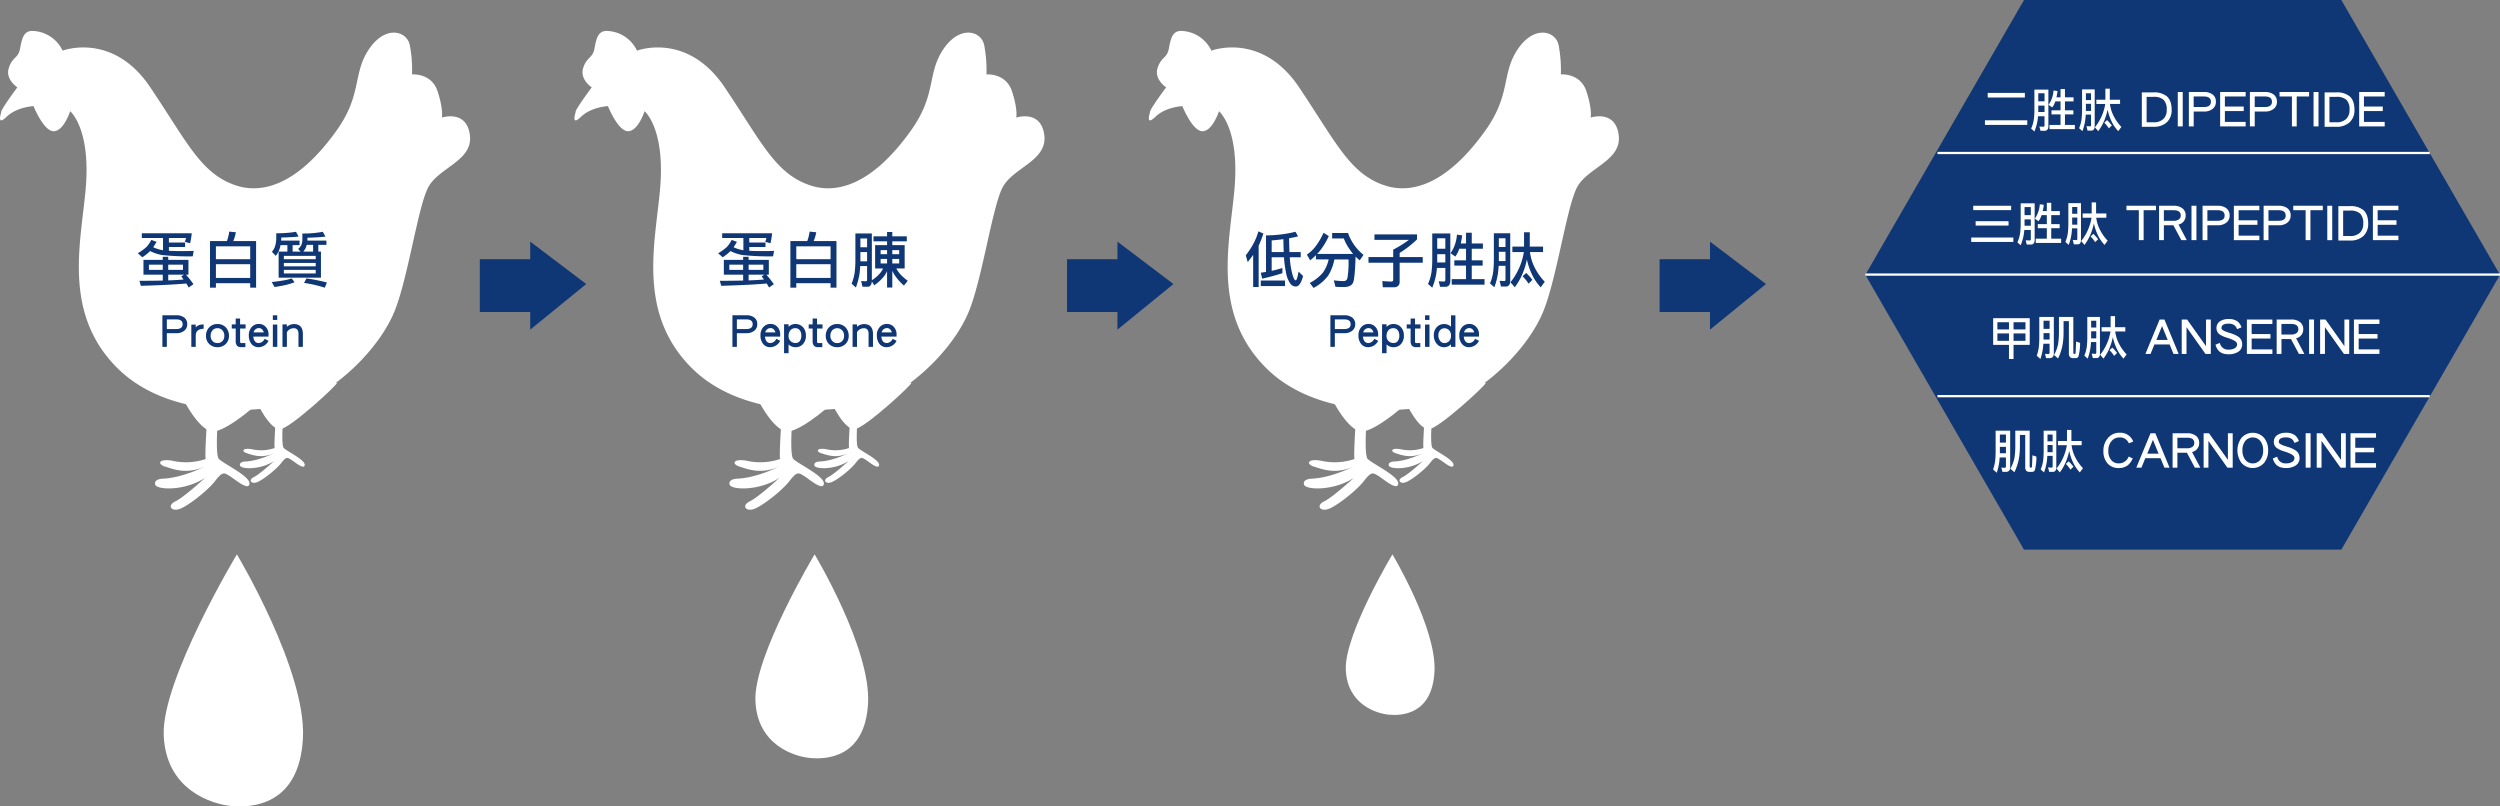 <svg xmlns="http://www.w3.org/2000/svg" width="900" height="290.308" viewBox="0 0 900 290.308">
  <rect x="0" y="0" width="900" height="290.308" fill="#808080" stroke="none"/>
  <g id="组_1308" data-name="组 1308" transform="translate(-3407 -3770)">
    <g id="组_1278" data-name="组 1278" transform="translate(3407 3781.131)">
      <path id="路径_8058" data-name="路径 8058" d="M431,4583.3c-.515-.646,5.836-9.1,5.836-9.1s-4.381-2.84-3.1-6.927,3.446-3.491,4.081-7.062,1.294-6.316,4.35-6.327a12.389,12.389,0,0,1,10.954,7.1s18.045-6.909,31.54,13.166,18.357,31.331,31.112,35.431c8.064,2.592,21.024,1.151,36-19.872,9.3-13.058,5.679-20.333,11.6-29.187s13.674-6.693,14.74-1.521a48.674,48.674,0,0,1,.817,10.548s7-.626,9.189,6.08,1.526,9.454,1.526,9.454,8.912-3,10.1,6.3-11.292,11.659-15.037,18.877-7.4,33.6-12.34,45.144-16.67,23.593-27.8,29.632-50.665,11.164-71.7-9.755-12.209-48.364-11.226-67.639-5.794-24.852-5.794-24.852-2.34,7.256-5.976,7.2-7.213-9.031-7.213-9.031-6.022.264-9.713,3.847S431,4583.3,431,4583.3Z" transform="translate(-430.584 -4553.883)" fill="#fff"/>
      <path id="路径_8059" data-name="路径 8059" d="M514.558,4705.372s-1.627,20.859-1.15,23.16a22.176,22.176,0,0,1-11.2.787c-5.646-1.273-6.446.967-3.5,1.9s7.892,2.994,14.359.006c0,0-7.983,4.169-15.391,4.4,0,0-2.977.163-2.432,2.108s10.582,2.408,17.958-2.429c0,0-7.609,7-10.648,8.441s-1.641,3.734,1.3,2.828,10.306-6.667,13.011-10.2,3.313-2.86,5.129-1.772,6.845,5.554,7.182,2.857-9.126-7.1-10.982-8.929.332-23.686.332-23.686Z" transform="translate(-439.369 -4574.414)" fill="#fff"/>
      <path id="路径_8060" data-name="路径 8060" d="M505.3,4702.975c-.257,1.332,7.131,16.011,12.5,15.388s17.631-11.237,17.252-12.139S505.3,4702.975,505.3,4702.975Z" transform="translate(-440.744 -4574.159)" fill="#fff"/>
      <path id="路径_8061" data-name="路径 8061" d="M543.842,4709.234s-1.115,14.313-.789,15.89a15.223,15.223,0,0,1-7.684.541c-3.874-.874-4.422.663-2.4,1.3s5.416,2.056,9.852.005c0,0-5.478,2.86-10.561,3.017,0,0-2.042.111-1.668,1.447s7.261,1.651,12.322-1.667c0,0-5.22,4.8-7.306,5.792s-1.126,2.562.889,1.939,7.072-4.573,8.929-6.995,2.272-1.962,3.518-1.217,4.7,3.811,4.927,1.96-6.261-4.87-7.535-6.126.227-16.251.227-16.251Z" transform="translate(-444.179 -4574.961)" fill="#fff"/>
      <path id="路径_8062" data-name="路径 8062" d="M537.491,4706.621c-.176.913,4.893,10.986,8.575,10.559s20.644-16.055,20.384-16.674S537.491,4706.621,537.491,4706.621Z" transform="translate(-445.123 -4573.817)" fill="#fff"/>
    </g>
    <g id="组_1280" data-name="组 1280" transform="translate(3456.607 3853.378)">
      <g id="组_1279" data-name="组 1279" transform="translate(0)">
        <path id="路径_8063" data-name="路径 8063" d="M489.445,4638.188h17.974a27.079,27.079,0,0,1-.592,3.594l-1.885-.5a9.656,9.656,0,0,0,.416-1.381H499.2v1.622h5.831v1.622H499.2v1.36q2.061.109,5.064.11,2.083,0,3.858-.087l-.351,1.973a87.753,87.753,0,0,1-11.07-.483,15.015,15.015,0,0,1-4.273-1.424,16.212,16.212,0,0,1-2.806,2.236L488,4645.376a18.945,18.945,0,0,0,3.046-2.17,10.616,10.616,0,0,0,1.82-2.629l1.884.7a22.113,22.113,0,0,1-1.205,1.928,12.7,12.7,0,0,0,3.266,1.053l.264.044V4639.9h-7.628Zm.592,9.578h6.948v-1.1h1.973v1.1h7.277v5.326h-.9a38.961,38.961,0,0,1,2.7,3.42l-1.71,1.206c-.264-.483-.556-.964-.877-1.446q-5.481.526-16.352.833l-.5-1.8q4.668,0,8.395-.088v-2.125h-6.948Zm6.948,3.6V4649.5H492.01v1.864Zm7.277,0V4649.5h-5.3v1.864Zm.219,3.486q-.4-.571-.833-1.163l1.008-.592h-5.7v2.06Q502.115,4655.043,504.482,4654.847Z" transform="translate(-487.999 -4637.595)" fill="#0f3675"/>
        <path id="路径_8064" data-name="路径 8064" d="M525.014,4637.5l2.389.241a15.454,15.454,0,0,1-.943,3.178h8.22v16.769h-2.126v-1.622H520.213v1.622h-2.126v-16.769h6.094A17.7,17.7,0,0,0,525.014,4637.5Zm-4.8,9.929h12.341v-4.625H520.213Zm0,6.752h12.341v-4.955H520.213Z" transform="translate(-492.091 -4637.502)" fill="#0f3675"/>
        <path id="路径_8065" data-name="路径 8065" d="M551,4654.369l1.03,1.38a24.91,24.91,0,0,1-3.156.966q-1.6.372-4.055.744l-1.008-1.8q2.389-.24,4.186-.569A19.264,19.264,0,0,0,551,4654.369Zm1.534-16.791.943,1.731q-2.807.264-6.247.329v.68a2.278,2.278,0,0,1-.044.438h6.642v1.623h-2.5v2.324H554.2l-.9-.944a4.715,4.715,0,0,0,1.118-1.314,5.43,5.43,0,0,0,.416-1.689v-2.563a36.806,36.806,0,0,0,7.365-.614l.942,1.731q-2.937.329-6.488.395v1.052H563.5v1.535H560.58v2.412h.943v9.4H546.288v-9.4h3.157v-2.324h-2.477q-.11.57-.263,1.118a8.423,8.423,0,0,1-1.447,2.741l-1.381-1.447a6.194,6.194,0,0,0,1.118-1.953,12,12,0,0,0,.438-2.52V4638.1A39.851,39.851,0,0,0,552.536,4637.578Zm-4.362,9.863h11.464v-1.2H548.173Zm0,2.565h11.464V4648.8H548.173Zm11.464,2.565v-1.294H548.173v1.294Zm-4.471-7.869H558.7v-2.412h-2.3a8.343,8.343,0,0,1-.264.854A5.277,5.277,0,0,1,555.166,4644.7Zm1.14,9.666a64.533,64.533,0,0,1,7.365,1.468l-.766,1.863a46.1,46.1,0,0,0-7.453-1.709Z" transform="translate(-495.589 -4637.512)" fill="#0f3675"/>
      </g>
    </g>
    <g id="组_1282" data-name="组 1282" transform="translate(3465.458 3883.496)">
      <g id="组_1281" data-name="组 1281" transform="translate(0)">
        <path id="路径_8066" data-name="路径 8066" d="M507.185,4675.581a2.849,2.849,0,0,1-1.135,2.394,4.431,4.431,0,0,1-2.815.841h-3.39v4.915h-1.6v-11.37h4.992a4.618,4.618,0,0,1,2.83.793A2.875,2.875,0,0,1,507.185,4675.581Zm-1.649,0q0-1.742-2.333-1.742h-3.359v3.483H503.2Q505.537,4677.323,505.537,4675.581Z" transform="translate(-498.243 -4672.361)" fill="#0f3675"/>
        <path id="路径_8067" data-name="路径 8067" d="M514.735,4677.736q-2.847.108-2.846,2.44v4.075H510.3v-8.01h1.586v1.011a2.92,2.92,0,0,1,1.26-.855,5.078,5.078,0,0,1,1.586-.2Z" transform="translate(-499.883 -4672.882)" fill="#0f3675"/>
        <path id="路径_8068" data-name="路径 8068" d="M524.68,4680.262a3.922,3.922,0,0,1-1.243,3.017,4.114,4.114,0,0,1-2.894,1.073,4.056,4.056,0,0,1-2.877-1.073,3.919,3.919,0,0,1-1.244-3.017,4.264,4.264,0,0,1,1.135-3.033,3.9,3.9,0,0,1,2.986-1.213,3.975,3.975,0,0,1,3.018,1.229A4.245,4.245,0,0,1,524.68,4680.262Zm-1.663,0a2.84,2.84,0,0,0-.684-1.974,2.266,2.266,0,0,0-1.789-.778,2.24,2.24,0,0,0-1.772.761,2.865,2.865,0,0,0-.684,1.992,2.589,2.589,0,0,0,.73,1.914,2.315,2.315,0,0,0,1.726.7,2.372,2.372,0,0,0,1.774-.715A2.594,2.594,0,0,0,523.017,4680.262Z" transform="translate(-500.715 -4672.858)" fill="#0f3675"/>
        <path id="路径_8069" data-name="路径 8069" d="M532.127,4677.319h-1.974v4.587a1.13,1.13,0,0,0,.061.452.429.429,0,0,0,.405.187h1.43v1.478h-1.493a1.926,1.926,0,0,1-1.539-.544,2.655,2.655,0,0,1-.451-1.711v-4.448H527.15v-1.492h1.416v-2.116h1.586v2.116h1.974Z" transform="translate(-502.174 -4672.544)" fill="#0f3675"/>
        <path id="路径_8070" data-name="路径 8070" d="M541.352,4682.061a4.067,4.067,0,0,1-3.53,2.286,3.2,3.2,0,0,1-2.644-1.213,4.738,4.738,0,0,1-.918-3.017,4.264,4.264,0,0,1,1.089-3.08,3.329,3.329,0,0,1,2.535-1.057,3.234,3.234,0,0,1,2.441,1.026,3.884,3.884,0,0,1,1.026,2.8v.73h-5.49q.264,2.316,1.96,2.317a2.477,2.477,0,0,0,2.131-1.54Zm-1.7-3.048q-.513-1.541-1.772-1.541a1.941,1.941,0,0,0-1.9,1.541Z" transform="translate(-503.141 -4672.853)" fill="#0f3675"/>
        <path id="路径_8071" data-name="路径 8071" d="M545.854,4674.043h-1.586v-1.665h1.586Zm.016,9.689h-1.6v-8.025h1.6Z" transform="translate(-504.502 -4672.363)" fill="#0f3675"/>
        <path id="路径_8072" data-name="路径 8072" d="M555.623,4684.229h-1.586v-4.588a2.527,2.527,0,0,0-.42-1.632,1.711,1.711,0,0,0-1.337-.481,2.813,2.813,0,0,0-2.411,1.431v5.271h-1.586v-8.071h1.586v.855a3.885,3.885,0,0,1,2.519-.98q3.235,0,3.235,3.608Z" transform="translate(-505.048 -4672.86)" fill="#0f3675"/>
      </g>
    </g>
    <g id="组_1283" data-name="组 1283" transform="translate(3613.785 3781.131)">
      <path id="路径_8073" data-name="路径 8073" d="M670.33,4583.3c-.515-.646,5.835-9.1,5.835-9.1s-4.381-2.84-3.1-6.927,3.446-3.491,4.081-7.062,1.3-6.316,4.35-6.327a12.391,12.391,0,0,1,10.955,7.1s18.044-6.909,31.54,13.166,18.357,31.331,31.111,35.431c8.065,2.592,21.025,1.151,36-19.872,9.3-13.058,5.679-20.333,11.605-29.187s13.674-6.693,14.739-1.521a48.614,48.614,0,0,1,.816,10.548s7-.626,9.189,6.08,1.527,9.454,1.527,9.454,8.912-3,10.1,6.3-11.292,11.659-15.037,18.877-7.4,33.6-12.339,45.144-16.671,23.593-27.8,29.632-50.666,11.164-71.7-9.755-12.208-48.364-11.226-67.639-5.794-24.852-5.794-24.852-2.34,7.256-5.976,7.2-7.213-9.031-7.213-9.031-6.022.264-9.712,3.847S670.33,4583.3,670.33,4583.3Z" transform="translate(-669.918 -4553.883)" fill="#fff"/>
      <path id="路径_8074" data-name="路径 8074" d="M753.892,4705.372s-1.628,20.859-1.151,23.16a22.176,22.176,0,0,1-11.2.787c-5.645-1.273-6.445.967-3.5,1.9s7.892,2.994,14.36.006c0,0-7.984,4.169-15.392,4.4,0,0-2.977.163-2.432,2.108s10.582,2.408,17.958-2.429c0,0-7.609,7-10.648,8.441s-1.641,3.734,1.3,2.828,10.306-6.667,13.012-10.2,3.313-2.86,5.128-1.772,6.846,5.554,7.182,2.857-9.126-7.1-10.982-8.929.331-23.686.331-23.686Z" transform="translate(-678.703 -4574.414)" fill="#fff"/>
      <path id="路径_8075" data-name="路径 8075" d="M744.634,4702.975c-.257,1.332,7.131,16.011,12.5,15.388s17.631-11.237,17.252-12.139S744.634,4702.975,744.634,4702.975Z" transform="translate(-680.078 -4574.159)" fill="#fff"/>
      <path id="路径_8076" data-name="路径 8076" d="M783.176,4709.234s-1.116,14.313-.79,15.89a15.221,15.221,0,0,1-7.683.541c-3.874-.874-4.423.663-2.4,1.3s5.415,2.056,9.852.005c0,0-5.478,2.86-10.561,3.017,0,0-2.043.111-1.668,1.447s7.26,1.651,12.322-1.667c0,0-5.221,4.8-7.306,5.792s-1.126,2.562.889,1.939,7.071-4.573,8.928-6.995,2.272-1.962,3.518-1.217,4.7,3.811,4.927,1.96-6.261-4.87-7.535-6.126.227-16.251.227-16.251Z" transform="translate(-683.512 -4574.961)" fill="#fff"/>
      <path id="路径_8077" data-name="路径 8077" d="M776.824,4706.621c-.176.913,4.893,10.986,8.575,10.559s20.644-16.055,20.384-16.674S776.824,4706.621,776.824,4706.621Z" transform="translate(-684.456 -4573.817)" fill="#fff"/>
    </g>
    <g id="组_1285" data-name="组 1285" transform="translate(3665.542 3853.378)">
      <g id="组_1284" data-name="组 1284">
        <path id="路径_8078" data-name="路径 8078" d="M731.268,4638.188h17.974a26.945,26.945,0,0,1-.592,3.594l-1.884-.5a9.763,9.763,0,0,0,.416-1.381h-6.159v1.622h5.83v1.622h-5.83v1.36q2.059.109,5.063.11,2.083,0,3.858-.087l-.35,1.973a87.744,87.744,0,0,1-11.07-.483,15.02,15.02,0,0,1-4.274-1.424,16.212,16.212,0,0,1-2.806,2.236l-1.622-1.448a18.909,18.909,0,0,0,3.047-2.17,10.617,10.617,0,0,0,1.82-2.629l1.885.7a22.3,22.3,0,0,1-1.206,1.928,12.691,12.691,0,0,0,3.267,1.053l.263.044V4639.9h-7.628Zm.592,9.578h6.949v-1.1h1.973v1.1h7.277v5.326h-.9a38.794,38.794,0,0,1,2.7,3.42l-1.71,1.206c-.263-.483-.556-.964-.877-1.446q-5.48.526-16.352.833l-.5-1.8q4.668,0,8.4-.088v-2.125H731.86Zm6.949,3.6V4649.5h-4.977v1.864Zm7.277,0V4649.5h-5.3v1.864Zm.219,3.486q-.394-.571-.833-1.163l1.008-.592h-5.7v2.06Q743.938,4655.043,746.305,4654.847Z" transform="translate(-729.822 -4637.595)" fill="#0f3675"/>
        <path id="路径_8079" data-name="路径 8079" d="M766.837,4637.5l2.389.241a15.507,15.507,0,0,1-.942,3.178H776.5v16.769h-2.126v-1.622H762.036v1.622h-2.125v-16.769H766A17.7,17.7,0,0,0,766.837,4637.5Zm-4.8,9.929h12.341v-4.625H762.036Zm0,6.752h12.341v-4.955H762.036Z" transform="translate(-733.914 -4637.502)" fill="#0f3675"/>
        <path id="路径_8080" data-name="路径 8080" d="M787.646,4638.206h5.063v16.833a13.05,13.05,0,0,0,3.025-2.628,7.7,7.7,0,0,0,1.008-1.622h-2.849v-8.4h4.3v-1.36H793.3v-1.8h4.888v-1.555h1.885v1.555h5.217v1.8h-5.217v1.36h4.45v8.4H801.5a13.842,13.842,0,0,0,1.4,2.017,18.481,18.481,0,0,0,2.741,2.431l-1.381,1.711a18.869,18.869,0,0,1-3.025-3.311,11.84,11.84,0,0,1-1.162-2.017v6.028h-1.885v-5.874a10.074,10.074,0,0,1-1.03,1.753,16.129,16.129,0,0,1-3.6,3.333l-.855-1.425a2.539,2.539,0,0,1-.416,1.4,1.286,1.286,0,0,1-1.14.546h-1.8l-.5-2.06,1.71.087q.438,0,.438-.59v-4.89h-2.477q-.066,1.338-.241,2.719a25.708,25.708,0,0,1-1.315,5l-1.534-1.381a17.171,17.171,0,0,0,1.118-4.143,39.447,39.447,0,0,0,.241-4.165v-9.754Zm.943,4.953H791V4640h-2.411Zm0,5.064H791v-3.333h-2.411Zm7.277-2.565h2.323v-1.468h-2.323Zm2.323,3.332v-1.622h-2.323v1.622Zm1.885-4.8v1.468h2.477v-1.468Zm2.477,4.8v-1.622h-2.477v1.622Z" transform="translate(-737.385 -4637.526)" fill="#0f3675"/>
      </g>
    </g>
    <g id="组_1287" data-name="组 1287" transform="translate(3670.666 3883.496)">
      <g id="组_1286" data-name="组 1286" transform="translate(0)">
        <path id="路径_8081" data-name="路径 8081" d="M744.7,4675.581a2.849,2.849,0,0,1-1.135,2.394,4.433,4.433,0,0,1-2.815.841h-3.391v4.915h-1.6v-11.37h4.993a4.62,4.62,0,0,1,2.83.793A2.878,2.878,0,0,1,744.7,4675.581Zm-1.649,0q0-1.742-2.332-1.742h-3.36v3.483h3.36Q743.045,4677.323,743.046,4675.581Z" transform="translate(-735.752 -4672.361)" fill="#0f3675"/>
        <path id="路径_8082" data-name="路径 8082" d="M754.544,4682.061a4.068,4.068,0,0,1-3.53,2.286,3.2,3.2,0,0,1-2.644-1.213,4.738,4.738,0,0,1-.918-3.017,4.267,4.267,0,0,1,1.089-3.08,3.33,3.33,0,0,1,2.535-1.057,3.234,3.234,0,0,1,2.442,1.026,3.884,3.884,0,0,1,1.026,2.8v.73h-5.49q.264,2.316,1.959,2.317a2.477,2.477,0,0,0,2.131-1.54Zm-1.7-3.048q-.513-1.541-1.773-1.541a1.941,1.941,0,0,0-1.9,1.541Z" transform="translate(-737.343 -4672.853)" fill="#0f3675"/>
        <path id="路径_8083" data-name="路径 8083" d="M765.134,4680.168a4.226,4.226,0,0,1-1.151,3.173,3.5,3.5,0,0,1-2.582,1.011,3.434,3.434,0,0,1-2.5-1v3.172H757.28v-10.421H758.9v.949a3.262,3.262,0,0,1,2.426-1.041,3.581,3.581,0,0,1,2.8,1.181A4.3,4.3,0,0,1,765.134,4680.168Zm-1.648,0a2.975,2.975,0,0,0-.575-1.944,1.925,1.925,0,0,0-1.586-.715,2.227,2.227,0,0,0-1.726.715,3.093,3.093,0,0,0-.7,2.146,2.343,2.343,0,0,0,.809,1.866,2.572,2.572,0,0,0,1.7.607,1.883,1.883,0,0,0,1.431-.575A2.982,2.982,0,0,0,763.485,4680.168Z" transform="translate(-738.68 -4672.858)" fill="#0f3675"/>
        <path id="路径_8084" data-name="路径 8084" d="M772.517,4677.319h-1.975v4.587a1.125,1.125,0,0,0,.062.452.429.429,0,0,0,.4.187h1.431v1.478h-1.493a1.93,1.93,0,0,1-1.54-.544,2.66,2.66,0,0,1-.451-1.711v-4.448H767.54v-1.492h1.415v-2.116h1.586v2.116h1.975Z" transform="translate(-740.075 -4672.544)" fill="#0f3675"/>
        <path id="路径_8085" data-name="路径 8085" d="M782.908,4680.262a3.919,3.919,0,0,1-1.244,3.017,4.112,4.112,0,0,1-2.893,1.073,4.056,4.056,0,0,1-2.877-1.073,3.92,3.92,0,0,1-1.244-3.017,4.264,4.264,0,0,1,1.135-3.033,3.9,3.9,0,0,1,2.986-1.213,3.974,3.974,0,0,1,3.017,1.229A4.241,4.241,0,0,1,782.908,4680.262Zm-1.664,0a2.84,2.84,0,0,0-.684-1.974,2.445,2.445,0,0,0-3.561-.018,2.869,2.869,0,0,0-.684,1.992,2.59,2.59,0,0,0,.731,1.914,2.314,2.314,0,0,0,1.726.7,2.371,2.371,0,0,0,1.773-.715A2.594,2.594,0,0,0,781.244,4680.262Z" transform="translate(-741.042 -4672.858)" fill="#0f3675"/>
        <path id="路径_8086" data-name="路径 8086" d="M793.169,4684.229h-1.586v-4.588a2.527,2.527,0,0,0-.42-1.632,1.711,1.711,0,0,0-1.338-.481,2.813,2.813,0,0,0-2.411,1.431v5.271h-1.586v-8.071h1.586v.855a3.885,3.885,0,0,1,2.519-.98q3.235,0,3.235,3.608Z" transform="translate(-742.562 -4672.86)" fill="#0f3675"/>
        <path id="路径_8087" data-name="路径 8087" d="M803.035,4682.061a4.067,4.067,0,0,1-3.53,2.286,3.2,3.2,0,0,1-2.644-1.213,4.738,4.738,0,0,1-.918-3.017,4.264,4.264,0,0,1,1.089-3.08,3.329,3.329,0,0,1,2.535-1.057,3.232,3.232,0,0,1,2.441,1.026,3.883,3.883,0,0,1,1.026,2.8v.73h-5.49q.264,2.316,1.96,2.317a2.476,2.476,0,0,0,2.131-1.54Zm-1.7-3.048q-.513-1.541-1.772-1.541a1.942,1.942,0,0,0-1.9,1.541Z" transform="translate(-743.938 -4672.853)" fill="#0f3675"/>
      </g>
    </g>
    <g id="组_1288" data-name="组 1288" transform="translate(3820.57 3781.131)">
      <path id="路径_8088" data-name="路径 8088" d="M909.663,4583.3c-.515-.646,5.836-9.1,5.836-9.1s-4.381-2.84-3.1-6.927,3.446-3.491,4.08-7.062,1.3-6.316,4.351-6.327a12.391,12.391,0,0,1,10.954,7.1s18.045-6.909,31.54,13.166,18.358,31.331,31.112,35.431c8.064,2.592,21.024,1.151,36-19.872,9.3-13.058,5.68-20.333,11.605-29.187s13.674-6.693,14.74-1.521a48.643,48.643,0,0,1,.816,10.548s7-.626,9.189,6.08,1.527,9.454,1.527,9.454,8.912-3,10.1,6.3-11.292,11.659-15.037,18.877-7.4,33.6-12.34,45.144-16.671,23.593-27.8,29.632-50.666,11.164-71.7-9.755-12.208-48.364-11.225-67.639-5.795-24.852-5.795-24.852-2.34,7.256-5.975,7.2-7.214-9.031-7.214-9.031-6.021.264-9.712,3.847S909.663,4583.3,909.663,4583.3Z" transform="translate(-909.251 -4553.883)" fill="#fff"/>
      <path id="路径_8089" data-name="路径 8089" d="M993.225,4705.372s-1.627,20.859-1.151,23.16a22.175,22.175,0,0,1-11.2.787c-5.645-1.273-6.445.967-3.5,1.9s7.892,2.994,14.36.006c0,0-7.984,4.169-15.392,4.4,0,0-2.977.163-2.431,2.108s10.582,2.408,17.958-2.429c0,0-7.61,7-10.648,8.441s-1.641,3.734,1.3,2.828,10.3-6.667,13.011-10.2,3.313-2.86,5.129-1.772,6.845,5.554,7.181,2.857-9.125-7.1-10.982-8.929.332-23.686.332-23.686Z" transform="translate(-918.036 -4574.414)" fill="#fff"/>
      <path id="路径_8090" data-name="路径 8090" d="M983.967,4702.975c-.257,1.332,7.131,16.011,12.5,15.388s17.631-11.237,17.251-12.139S983.967,4702.975,983.967,4702.975Z" transform="translate(-919.411 -4574.159)" fill="#fff"/>
      <path id="路径_8091" data-name="路径 8091" d="M1022.51,4709.234s-1.117,14.313-.79,15.89a15.225,15.225,0,0,1-7.684.541c-3.873-.874-4.423.663-2.4,1.3s5.414,2.056,9.851.005c0,0-5.478,2.86-10.561,3.017,0,0-2.042.111-1.668,1.447s7.261,1.651,12.322-1.667c0,0-5.221,4.8-7.306,5.792s-1.125,2.562.89,1.939,7.07-4.573,8.927-6.995,2.272-1.962,3.519-1.217,4.7,3.811,4.927,1.96-6.261-4.87-7.536-6.126.228-16.251.228-16.251Z" transform="translate(-922.846 -4574.961)" fill="#fff"/>
      <path id="路径_8092" data-name="路径 8092" d="M1016.157,4706.621c-.176.913,4.893,10.986,8.575,10.559s20.645-16.055,20.385-16.674S1016.157,4706.621,1016.157,4706.621Z" transform="translate(-923.789 -4573.817)" fill="#fff"/>
    </g>
    <g id="组_1290" data-name="组 1290" transform="translate(3855.488 3853.29)">
      <g id="组_1289" data-name="组 1289" transform="translate(0)">
        <path id="路径_8093" data-name="路径 8093" d="M954.2,4637.4l1.8.768a37,37,0,0,1-1.71,4.407v14.86h-1.973v-11.574q-.9,1.293-1.973,2.588l-.68-2.412a32.162,32.162,0,0,0,2.456-3.682A21.8,21.8,0,0,0,954.2,4637.4Zm13.349.154.942,1.644q-1.577.4-3.243.681.043,2.76.131,4.974h4.056v1.865h-3.946a32.351,32.351,0,0,0,.7,5.106q.723,3.2,1.447,3.2.481,0,1.029-3.155l1.623,1.621q-.986,3.773-2.652,3.77a2.472,2.472,0,0,1-1.995-1.117,9.707,9.707,0,0,1-1.535-4.165,32.529,32.529,0,0,1-.679-5.259h-4.45v4.887a39.21,39.21,0,0,0,3.858-1.03v1.885q-3.091,1.007-7.277,1.972l-.5-2.147c.643-.088,1.271-.182,1.885-.285v-13.152A45.031,45.031,0,0,0,967.552,4637.554Zm-12.494,17.557h8.725v1.974h-8.725Zm8.264-10.258q-.089-2.123-.132-4.646-2.017.284-4.208.461v4.185Z" transform="translate(-949.665 -4637.4)" fill="#0f3675"/>
        <path id="路径_8094" data-name="路径 8094" d="M981.117,4637.984l1.885,1.206a26.412,26.412,0,0,1-2.741,4.691,16.294,16.294,0,0,1-1.468,1.731h12.977a14.959,14.959,0,0,1-.966-1.249,18.425,18.425,0,0,1-2.389-4.318h-4.208v-1.973h5.721a17.532,17.532,0,0,0,5.568,7.868l-1.359,1.974q-.811-.679-1.491-1.359-.24,8.023-.942,9.469-.747,1.492-3.311,1.49-2.1,0-3-.088l-.593-2.323a24.506,24.506,0,0,0,3.594.264c.747,0,1.2-.431,1.36-1.294a35.431,35.431,0,0,0,.351-6.487h-5.085a17.288,17.288,0,0,1-2.258,5.852,15.722,15.722,0,0,1-5.239,4.407l-1.381-1.8a15.033,15.033,0,0,0,4.713-3.683,12.694,12.694,0,0,0,2.1-4.778h-4.581v-1.535q-.966.965-2.061,1.864l-1.205-2.061a13.164,13.164,0,0,0,3.463-3.419A23.873,23.873,0,0,0,981.117,4637.984Z" transform="translate(-953.126 -4637.479)" fill="#0f3675"/>
        <path id="路径_8095" data-name="路径 8095" d="M1002.933,4638.67h15.321v1.8a38.115,38.115,0,0,1-6.247,4.865v1.491h8.307v2.039h-8.307v6.772a2.151,2.151,0,0,1-.437,1.447,2.04,2.04,0,0,1-1.535.612h-4.1l-.175-2.235q2.059.177,3.332.176.592,0,.592-.678v-6.094h-8.9v-2.039h8.9v-2.674a40.468,40.468,0,0,0,5.656-3.507h-12.407Z" transform="translate(-956.617 -4637.573)" fill="#0f3675"/>
        <path id="路径_8096" data-name="路径 8096" d="M1028.048,4638.248h5.568v17.03a2.539,2.539,0,0,1-.416,1.558,1.576,1.576,0,0,1-1.382.59h-1.885l-.5-1.973,1.863.088c.352,0,.526-.227.526-.678v-4.209h-3.024c-.06.687-.139,1.387-.242,2.1a23.719,23.719,0,0,1-1.445,5l-1.535-1.358a15.117,15.117,0,0,0,1.25-4.164,33.243,33.243,0,0,0,.285-4.143v-9.842Zm.833,10.434h2.937V4645.7H1028.9v2.39C1028.9,4648.293,1028.895,4648.491,1028.881,4648.682Zm.022-4.955h2.914v-3.769H1028.9Zm7.1-5.062,1.886.262q-.219,1.6-.525,2.916h1.907v-3.858h2.061v3.858h4.011v1.885h-4.011v4.188h3.923v1.885h-3.923v4.888h4.6v1.974h-11.815v-1.974h5.152V4649.8h-4.208v-1.885h4.208v-4.187h-2.434a9.654,9.654,0,0,1-1.425,2.828l-1.71-1.206A13.345,13.345,0,0,0,1036,4638.664Z" transform="translate(-959.988 -4637.479)" fill="#0f3675"/>
        <path id="路径_8097" data-name="路径 8097" d="M1053.745,4638.132h4.955v17.206a2.516,2.516,0,0,1-.395,1.425,1.319,1.319,0,0,1-1.14.547h-1.8l-.5-2.061,1.71.088c.276,0,.416-.2.416-.591v-4.889h-2.455q-.088,1.337-.263,2.718a24.616,24.616,0,0,1-1.293,5l-1.557-1.38a16.6,16.6,0,0,0,1.14-4.143,39.434,39.434,0,0,0,.241-4.165v-9.754Zm.856,4.953h2.389v-3.155H1054.6Zm0,5.064h2.389v-3.331H1054.6Zm4.865-5.218h4.208v-5.15h2.061v5.15h4.779v1.973H1065.8a17.454,17.454,0,0,0,1.075,4.187,20.733,20.733,0,0,0,4.252,6.51l-1.469,1.973a18.385,18.385,0,0,1-2.915-4.164,24.03,24.03,0,0,1-2.038-5.852,28.493,28.493,0,0,1-1.49,4.954,23.606,23.606,0,0,1-2.872,5.062l-1.556-1.8a23.27,23.27,0,0,0,4.822-10.873h-4.143Zm4.976,9.493a18.9,18.9,0,0,1,2.236,2.5l-1.381,1.358a15.105,15.105,0,0,0-2.148-2.652Z" transform="translate(-963.504 -4637.452)" fill="#0f3675"/>
      </g>
    </g>
    <g id="组_1292" data-name="组 1292" transform="translate(3885.939 3883.496)">
      <g id="组_1291" data-name="组 1291" transform="translate(0)">
        <path id="路径_8098" data-name="路径 8098" d="M993.852,4675.581a2.85,2.85,0,0,1-1.136,2.394,4.431,4.431,0,0,1-2.815.841h-3.39v4.915h-1.6v-11.37H989.9a4.618,4.618,0,0,1,2.83.793A2.876,2.876,0,0,1,993.852,4675.581Zm-1.648,0q0-1.742-2.334-1.742h-3.358v3.483h3.358Q992.2,4677.323,992.2,4675.581Z" transform="translate(-984.909 -4672.361)" fill="#0f3675"/>
        <path id="路径_8099" data-name="路径 8099" d="M1003.7,4682.061a4.066,4.066,0,0,1-3.53,2.286,3.2,3.2,0,0,1-2.643-1.213,4.738,4.738,0,0,1-.918-3.017,4.267,4.267,0,0,1,1.089-3.08,3.33,3.33,0,0,1,2.535-1.057,3.234,3.234,0,0,1,2.442,1.026,3.883,3.883,0,0,1,1.026,2.8v.73h-5.489q.264,2.316,1.959,2.317a2.477,2.477,0,0,0,2.131-1.54Zm-1.694-3.048q-.513-1.541-1.773-1.541a1.941,1.941,0,0,0-1.9,1.541Z" transform="translate(-986.5 -4672.853)" fill="#0f3675"/>
        <path id="路径_8100" data-name="路径 8100" d="M1014.291,4680.168a4.23,4.23,0,0,1-1.151,3.173,3.5,3.5,0,0,1-2.582,1.011,3.434,3.434,0,0,1-2.5-1v3.172h-1.617v-10.421h1.617v.949a3.262,3.262,0,0,1,2.426-1.041,3.581,3.581,0,0,1,2.8,1.181A4.3,4.3,0,0,1,1014.291,4680.168Zm-1.648,0a2.98,2.98,0,0,0-.575-1.944,1.926,1.926,0,0,0-1.586-.715,2.227,2.227,0,0,0-1.726.715,3.089,3.089,0,0,0-.7,2.146,2.345,2.345,0,0,0,.808,1.866,2.576,2.576,0,0,0,1.7.607,1.884,1.884,0,0,0,1.431-.575A2.982,2.982,0,0,0,1012.642,4680.168Z" transform="translate(-987.837 -4672.858)" fill="#0f3675"/>
        <path id="路径_8101" data-name="路径 8101" d="M1021.674,4677.319H1019.7v4.587a1.146,1.146,0,0,0,.061.452.429.429,0,0,0,.405.187h1.431v1.478H1020.1a1.93,1.93,0,0,1-1.54-.544,2.66,2.66,0,0,1-.451-1.711v-4.448H1016.7v-1.492h1.415v-2.116h1.586v2.116h1.975Z" transform="translate(-989.232 -4672.544)" fill="#0f3675"/>
        <path id="路径_8102" data-name="路径 8102" d="M1025.933,4674.043h-1.586v-1.665h1.586Zm.016,9.689h-1.6v-8.025h1.6Z" transform="translate(-990.272 -4672.363)" fill="#0f3675"/>
        <path id="路径_8103" data-name="路径 8103" d="M1035.776,4683.733h-1.586v-.918a3.434,3.434,0,0,1-2.581,1.043,3.244,3.244,0,0,1-2.5-1.167,4.552,4.552,0,0,1-1.105-3.141,4.164,4.164,0,0,1,1.026-2.877,3.443,3.443,0,0,1,2.676-1.136,3.5,3.5,0,0,1,2.487.949v-4.106h1.586Zm-1.586-4.043a2.686,2.686,0,0,0-.668-1.93,2.247,2.247,0,0,0-1.712-.715,1.994,1.994,0,0,0-1.539.685,2.632,2.632,0,0,0-.623,1.82,3.159,3.159,0,0,0,.67,2.083,1.783,1.783,0,0,0,1.4.731,2.407,2.407,0,0,0,1.757-.653A2.733,2.733,0,0,0,1034.19,4679.689Z" transform="translate(-990.769 -4672.363)" fill="#0f3675"/>
        <path id="路径_8104" data-name="路径 8104" d="M1045.712,4682.061a4.068,4.068,0,0,1-3.53,2.286,3.2,3.2,0,0,1-2.644-1.213,4.743,4.743,0,0,1-.918-3.017,4.264,4.264,0,0,1,1.089-3.08,3.328,3.328,0,0,1,2.534-1.057,3.238,3.238,0,0,1,2.443,1.026,3.887,3.887,0,0,1,1.026,2.8v.73h-5.489q.263,2.316,1.959,2.317a2.475,2.475,0,0,0,2.131-1.54Zm-1.7-3.048q-.512-1.541-1.773-1.541a1.94,1.94,0,0,0-1.9,1.541Z" transform="translate(-992.214 -4672.853)" fill="#0f3675"/>
      </g>
    </g>
    <path id="路径_8105" data-name="路径 8105" d="M668.814,4656.943l-20.16-15.265v6.336H630.509v19.008h18.144v6.337Z" transform="translate(2949.227 -784.692)" fill="#0f3675"/>
    <path id="路径_8106" data-name="路径 8106" d="M913.48,4656.943l-20.16-15.265v6.336H875.176v19.008H893.32v6.337Z" transform="translate(2915.953 -784.692)" fill="#0f3675"/>
    <path id="路径_8107" data-name="路径 8107" d="M1160.385,4656.943l-20.16-15.265v6.336h-18.144v19.008h18.144v6.337Z" transform="translate(2882.375 -784.692)" fill="#0f3675"/>
    <g id="组_1294" data-name="组 1294" transform="translate(4078.522 3770)">
      <path id="路径_8108" data-name="路径 8108" d="M1379.164,4541H1264.925l-57.12,98.934,57.12,98.934h114.238l57.12-98.934Z" transform="translate(-1207.806 -4541)" fill="#0f3675"/>
      <g id="组_1293" data-name="组 1293" transform="translate(38.118 31.92)">
        <path id="路径_8109" data-name="路径 8109" d="M1257.641,4589.571h15.232v1.661h-15.232Zm1-9.862h13.369v1.661h-13.369Z" transform="translate(-1252.701 -4578.185)" fill="#fff"/>
        <path id="路径_8110" data-name="路径 8110" d="M1278.795,4578.3h4.3v13.166a1.955,1.955,0,0,1-.322,1.2,1.212,1.212,0,0,1-1.067.457h-1.458l-.39-1.524,1.44.068c.271,0,.407-.176.407-.527V4587.9h-2.338c-.046.529-.108,1.073-.187,1.626a18.363,18.363,0,0,1-1.119,3.863l-1.185-1.051a11.655,11.655,0,0,0,.965-3.218,25.468,25.468,0,0,0,.22-3.2V4578.3Zm.644,8.066h2.271v-2.305h-2.254v1.848C1279.455,4586.072,1279.45,4586.224,1279.438,4586.371Zm.016-3.829h2.254v-2.915h-2.254Zm5.491-3.915,1.457.2q-.168,1.236-.406,2.254h1.474V4578.1h1.592v2.982h3.1v1.458h-3.1v3.234h3.033v1.458h-3.033v3.778h3.56v1.526h-9.134v-1.526h3.983v-3.778h-3.254v-1.458h3.254v-3.234h-1.881a7.47,7.47,0,0,1-1.1,2.186l-1.322-.932A10.34,10.34,0,0,0,1284.945,4578.626Z" transform="translate(-1255.318 -4577.966)" fill="#fff"/>
        <path id="路径_8111" data-name="路径 8111" d="M1298.659,4578.215h3.829v13.3a1.942,1.942,0,0,1-.3,1.1,1.02,1.02,0,0,1-.881.423h-1.389l-.391-1.593,1.322.067c.214,0,.322-.151.322-.457v-3.778h-1.9q-.067,1.036-.2,2.1a19.131,19.131,0,0,1-1,3.864l-1.2-1.068a12.79,12.79,0,0,0,.881-3.2,30.454,30.454,0,0,0,.187-3.22v-7.539Zm.661,3.829h1.847v-2.438h-1.847Zm0,3.916h1.847v-2.576h-1.847Zm3.762-4.033h3.253v-3.981h1.593v3.981h3.693v1.525h-3.642a13.486,13.486,0,0,0,.829,3.236,16.074,16.074,0,0,0,3.288,5.033l-1.135,1.525a14.284,14.284,0,0,1-2.254-3.219,18.547,18.547,0,0,1-1.575-4.525,21.989,21.989,0,0,1-1.153,3.829,18.235,18.235,0,0,1-2.219,3.915l-1.2-1.39a18,18,0,0,0,3.728-8.4h-3.2Zm3.847,7.337a14.731,14.731,0,0,1,1.728,1.932l-1.068,1.05a11.577,11.577,0,0,0-1.66-2.05Z" transform="translate(-1258.036 -4577.945)" fill="#fff"/>
        <path id="路径_8112" data-name="路径 8112" d="M1333.747,4585.763a5.9,5.9,0,0,1-1.728,4.49,6.8,6.8,0,0,1-4.846,1.627h-4.168v-12.386h4.168a7.136,7.136,0,0,1,4.846,1.423Q1333.747,4582.442,1333.747,4585.763Zm-1.779,0a4.839,4.839,0,0,0-1.1-3.576,5.2,5.2,0,0,0-3.694-1.083h-2.44v9.15h2.44a4.9,4.9,0,0,0,3.644-1.236A4.4,4.4,0,0,0,1331.968,4585.763Z" transform="translate(-1261.591 -4578.156)" fill="#fff"/>
        <path id="路径_8113" data-name="路径 8113" d="M1339.767,4591.722h-1.779v-12.386h1.779Z" transform="translate(-1263.628 -4578.134)" fill="#fff"/>
        <path id="路径_8114" data-name="路径 8114" d="M1352.34,4582.844a3.105,3.105,0,0,1-1.237,2.609,4.829,4.829,0,0,1-3.066.915h-3.694v5.354H1342.6v-12.386h5.439a5.012,5.012,0,0,1,3.084.866A3.131,3.131,0,0,1,1352.34,4582.844Zm-1.8,0q0-1.9-2.541-1.9h-3.66v3.8H1348Q1350.542,4584.743,1350.543,4582.844Z" transform="translate(-1264.255 -4578.134)" fill="#fff"/>
        <path id="路径_8115" data-name="路径 8115" d="M1364.822,4591.722h-9.184v-12.386h9.184v1.61h-7.473v3.626h6.778v1.627h-6.778v3.9h7.473Z" transform="translate(-1266.029 -4578.134)" fill="#fff"/>
        <path id="路径_8116" data-name="路径 8116" d="M1377.775,4582.844a3.108,3.108,0,0,1-1.237,2.609,4.829,4.829,0,0,1-3.067.915h-3.693v5.354h-1.746v-12.386h5.439a5.009,5.009,0,0,1,3.083.866A3.129,3.129,0,0,1,1377.775,4582.844Zm-1.8,0q0-1.9-2.541-1.9h-3.659v3.8h3.659Q1375.979,4584.743,1375.978,4582.844Z" transform="translate(-1267.714 -4578.134)" fill="#fff"/>
        <path id="路径_8117" data-name="路径 8117" d="M1391.028,4580.946h-4.457v10.776h-1.728v-10.776h-4.457v-1.61h10.641Z" transform="translate(-1269.394 -4578.134)" fill="#fff"/>
        <path id="路径_8118" data-name="路径 8118" d="M1396.345,4591.722h-1.779v-12.386h1.779Z" transform="translate(-1271.323 -4578.134)" fill="#fff"/>
        <path id="路径_8119" data-name="路径 8119" d="M1409.917,4585.763a5.9,5.9,0,0,1-1.728,4.49,6.8,6.8,0,0,1-4.846,1.627h-4.168v-12.386h4.168a7.136,7.136,0,0,1,4.846,1.423Q1409.917,4582.442,1409.917,4585.763Zm-1.779,0a4.839,4.839,0,0,0-1.1-3.576,5.2,5.2,0,0,0-3.694-1.083h-2.44v9.15h2.44a4.9,4.9,0,0,0,3.643-1.236A4.4,4.4,0,0,0,1408.138,4585.763Z" transform="translate(-1271.95 -4578.156)" fill="#fff"/>
        <path id="路径_8120" data-name="路径 8120" d="M1422.752,4591.722h-9.183v-12.386h9.183v1.61h-7.472v3.626h6.778v1.627h-6.778v3.9h7.472Z" transform="translate(-1273.907 -4578.134)" fill="#fff"/>
        <path id="路径_8121" data-name="路径 8121" d="M1251.924,4638.169h15.165v1.593h-15.165Zm.729-11.439h13.64v1.577h-13.64Zm.864,5.559h11.844v1.576h-11.844Z" transform="translate(-1251.924 -4584.58)" fill="#fff"/>
        <path id="路径_8122" data-name="路径 8122" d="M1273.078,4625.7h4.3v13.167a1.957,1.957,0,0,1-.322,1.2,1.211,1.211,0,0,1-1.067.458h-1.458l-.389-1.524,1.44.068q.407,0,.407-.526v-3.252h-2.338c-.046.529-.108,1.073-.187,1.626a18.383,18.383,0,0,1-1.119,3.863l-1.186-1.051a11.658,11.658,0,0,0,.965-3.219,25.484,25.484,0,0,0,.22-3.2V4625.7Zm.644,8.066h2.271v-2.3h-2.253v1.848C1273.739,4633.466,1273.732,4633.618,1273.721,4633.764Zm.017-3.828h2.253v-2.914h-2.253Zm5.49-3.915,1.458.2q-.17,1.235-.407,2.252h1.474V4625.5h1.592v2.981h3.1v1.458h-3.1v3.235h3.032v1.458h-3.032v3.778h3.559v1.526h-9.133v-1.526h3.982v-3.778H1278.5v-1.458h3.254v-3.235h-1.881a7.443,7.443,0,0,1-1.1,2.185l-1.322-.932A10.327,10.327,0,0,0,1279.229,4626.021Z" transform="translate(-1254.54 -4584.412)" fill="#fff"/>
        <path id="路径_8123" data-name="路径 8123" d="M1292.943,4625.609h3.828v13.3a1.94,1.94,0,0,1-.3,1.1,1.023,1.023,0,0,1-.881.424H1294.2l-.39-1.593,1.321.067c.214,0,.322-.152.322-.457v-3.778h-1.9q-.069,1.034-.2,2.1a19.108,19.108,0,0,1-1,3.865l-1.2-1.068a12.758,12.758,0,0,0,.881-3.2,30.156,30.156,0,0,0,.187-3.22v-7.54Zm.66,3.83h1.847V4627H1293.6Zm0,3.915h1.847v-2.575H1293.6Zm3.762-4.033h3.253v-3.98h1.593v3.98h3.694v1.526h-3.643a13.446,13.446,0,0,0,.83,3.236,16.047,16.047,0,0,0,3.287,5.032l-1.135,1.526a14.256,14.256,0,0,1-2.254-3.22,18.578,18.578,0,0,1-1.575-4.524,21.917,21.917,0,0,1-1.153,3.829,18.287,18.287,0,0,1-2.22,3.915l-1.2-1.391a17.991,17.991,0,0,0,3.728-8.4h-3.2Zm3.847,7.337a14.755,14.755,0,0,1,1.728,1.933l-1.067,1.05a11.557,11.557,0,0,0-1.661-2.05Z" transform="translate(-1257.258 -4584.39)" fill="#fff"/>
        <path id="路径_8124" data-name="路径 8124" d="M1327.243,4628.341h-4.457v10.775h-1.728v-10.775H1316.6v-1.611h10.641Z" transform="translate(-1260.72 -4584.58)" fill="#fff"/>
        <path id="路径_8125" data-name="路径 8125" d="M1340.172,4639.116h-1.965l-2.864-5.354h-3.423v5.354h-1.728V4626.73h5.288a4.936,4.936,0,0,1,3.1.917,3.082,3.082,0,0,1,1.185,2.592,3.235,3.235,0,0,1-2.575,3.254Zm-2.169-8.877q0-1.9-2.576-1.9h-3.508v3.8h3.508a3.006,3.006,0,0,0,2-.577A1.677,1.677,0,0,0,1338,4630.239Z" transform="translate(-1262.568 -4584.58)" fill="#fff"/>
        <path id="路径_8126" data-name="路径 8126" d="M1345.484,4639.116H1343.7V4626.73h1.779Z" transform="translate(-1264.406 -4584.58)" fill="#fff"/>
        <path id="路径_8127" data-name="路径 8127" d="M1358.056,4630.239a3.109,3.109,0,0,1-1.237,2.609,4.826,4.826,0,0,1-3.067.915h-3.693v5.354h-1.746V4626.73h5.439a5.013,5.013,0,0,1,3.084.866A3.132,3.132,0,0,1,1358.056,4630.239Zm-1.8,0q0-1.9-2.542-1.9h-3.659v3.8h3.659Q1356.26,4632.137,1356.26,4630.239Z" transform="translate(-1265.032 -4584.58)" fill="#fff"/>
        <path id="路径_8128" data-name="路径 8128" d="M1370.538,4639.116h-9.184V4626.73h9.184v1.611h-7.472v3.626h6.778v1.627h-6.778v3.9h7.472Z" transform="translate(-1266.806 -4584.58)" fill="#fff"/>
        <path id="路径_8129" data-name="路径 8129" d="M1383.492,4630.239a3.109,3.109,0,0,1-1.236,2.609,4.828,4.828,0,0,1-3.067.915H1375.5v5.354h-1.746V4626.73h5.439a5.01,5.01,0,0,1,3.084.866A3.13,3.13,0,0,1,1383.492,4630.239Zm-1.8,0q0-1.9-2.541-1.9H1375.5v3.8h3.659Q1381.7,4632.137,1381.7,4630.239Z" transform="translate(-1268.492 -4584.58)" fill="#fff"/>
        <path id="路径_8130" data-name="路径 8130" d="M1396.745,4628.341h-4.457v10.775h-1.728v-10.775H1386.1v-1.611h10.641Z" transform="translate(-1270.172 -4584.58)" fill="#fff"/>
        <path id="路径_8131" data-name="路径 8131" d="M1402.062,4639.116h-1.779V4626.73h1.779Z" transform="translate(-1272.1 -4584.58)" fill="#fff"/>
        <path id="路径_8132" data-name="路径 8132" d="M1415.634,4633.158a5.9,5.9,0,0,1-1.728,4.49,6.8,6.8,0,0,1-4.846,1.627h-4.168v-12.386h4.168a7.141,7.141,0,0,1,4.846,1.422Q1415.634,4629.837,1415.634,4633.158Zm-1.779,0a4.837,4.837,0,0,0-1.1-3.576,5.2,5.2,0,0,0-3.694-1.083h-2.44v9.15h2.44a4.9,4.9,0,0,0,3.644-1.237A4.4,4.4,0,0,0,1413.855,4633.158Z" transform="translate(-1272.727 -4584.601)" fill="#fff"/>
        <path id="路径_8133" data-name="路径 8133" d="M1428.47,4639.116h-9.184V4626.73h9.184v1.611H1421v3.626h6.777v1.627H1421v3.9h7.472Z" transform="translate(-1274.685 -4584.58)" fill="#fff"/>
        <path id="路径_8134" data-name="路径 8134" d="M1261.063,4673.576h13.166v9.606H1268.4v5.083h-1.644v-5.083h-5.693Zm1.525,4.05h4.168v-2.594h-4.168Zm4.168,4.1v-2.661h-4.168v2.661Zm1.644-6.694v2.594h4.3v-2.594Zm4.3,6.694v-2.661h-4.3v2.661Z" transform="translate(-1253.167 -4590.95)" fill="#fff"/>
        <path id="路径_8135" data-name="路径 8135" d="M1280.866,4673.047h4.508v13.166a1.9,1.9,0,0,1-.356,1.22,1.424,1.424,0,0,1-1.169.441h-1.255l-.406-1.526,1.2.068c.3,0,.458-.176.458-.525v-3.186H1281.6q-.052.829-.153,1.677a21.525,21.525,0,0,1-.9,3.812l-1.322-1.186a14.238,14.238,0,0,0,.746-3.1q.168-1.693.169-3.119v-7.742Zm.8,4.3h2.186v-2.915h-2.186Zm0,3.83h2.186v-2.3h-2.186v2.3Zm6.354-8.132h4.372v12.844c0,.306.09.457.271.457h.322c.091,0,.158-.078.2-.237s.112-1.569.2-4.2l1.44.475a18.8,18.8,0,0,1-.543,4.795,1.013,1.013,0,0,1-.966.7h-1.2a1.278,1.278,0,0,1-.949-.424,1.785,1.785,0,0,1-.373-1.306v-11.572h-1.915v4.3a26.4,26.4,0,0,1-.39,4.4,19.55,19.55,0,0,1-1.593,4.728l-1.457-1.253a13.028,13.028,0,0,0,1.474-3.949,27.729,27.729,0,0,0,.305-3.93v-5.829Z" transform="translate(-1255.636 -4590.878)" fill="#fff"/>
        <path id="路径_8136" data-name="路径 8136" d="M1300.846,4673h3.829v13.3a1.947,1.947,0,0,1-.305,1.1,1.021,1.021,0,0,1-.881.423H1302.1l-.39-1.593,1.321.067c.214,0,.322-.151.322-.457v-3.778h-1.9q-.069,1.033-.2,2.1a19.078,19.078,0,0,1-1,3.861l-1.2-1.067a12.766,12.766,0,0,0,.88-3.2,30.261,30.261,0,0,0,.187-3.22V4673Zm.661,3.83h1.846v-2.441h-1.846Zm0,3.913h1.846v-2.575h-1.846Zm3.761-4.031h3.254v-3.983h1.592v3.983h3.694v1.523h-3.643a13.481,13.481,0,0,0,.83,3.237,16.044,16.044,0,0,0,3.288,5.032l-1.136,1.524a14.262,14.262,0,0,1-2.253-3.219,18.519,18.519,0,0,1-1.575-4.524,22.046,22.046,0,0,1-1.153,3.831,18.275,18.275,0,0,1-2.22,3.913l-1.2-1.388a18.019,18.019,0,0,0,3.727-8.406h-3.2Zm3.847,7.336a14.915,14.915,0,0,1,1.728,1.932l-1.067,1.052a11.563,11.563,0,0,0-1.661-2.051Z" transform="translate(-1258.333 -4590.835)" fill="#fff"/>
        <path id="路径_8137" data-name="路径 8137" d="M1336.468,4686.511h-1.847l-1.407-3.4h-5.473l-1.389,3.4h-1.847l5.117-12.386h1.728Zm-3.948-5.032-2.033-4.982-2.034,4.982Z" transform="translate(-1261.795 -4591.025)" fill="#fff"/>
        <path id="路径_8138" data-name="路径 8138" d="M1350.1,4686.511h-1.916l-6.828-9.625v9.625h-1.728v-12.386h1.931l6.812,9.591v-9.591h1.729Z" transform="translate(-1263.851 -4591.025)" fill="#fff"/>
        <path id="路径_8139" data-name="路径 8139" d="M1363.314,4682.993a3.1,3.1,0,0,1-1.542,2.813,6.4,6.4,0,0,1-3.405.813q-3.779,0-4.66-3.456l1.576-.645a2.926,2.926,0,0,0,3.084,2.423,4.27,4.27,0,0,0,2.338-.542,1.6,1.6,0,0,0,.779-1.408c0-.529-.469-1.028-1.407-1.49a16.319,16.319,0,0,0-2.17-.831,10.124,10.124,0,0,1-2.608-1.135,2.691,2.691,0,0,1-1.237-2.287,2.849,2.849,0,0,1,1.372-2.577,5.482,5.482,0,0,1,3.016-.744,5.086,5.086,0,0,1,3.287.948,4.534,4.534,0,0,1,1.339,2.05l-1.61.66a3.19,3.19,0,0,0-.9-1.389,3.333,3.333,0,0,0-2.118-.593,3.823,3.823,0,0,0-1.983.39,1.377,1.377,0,0,0-.61,1.254q0,.56,1.305,1.117a19.147,19.147,0,0,0,1.83.628,10.891,10.891,0,0,1,2.932,1.3A3.211,3.211,0,0,1,1363.314,4682.993Z" transform="translate(-1265.766 -4590.999)" fill="#fff"/>
        <path id="路径_8140" data-name="路径 8140" d="M1375.969,4686.511h-9.183v-12.386h9.183v1.609H1368.5v3.627h6.777v1.625H1368.5v3.9h7.472Z" transform="translate(-1267.545 -4591.025)" fill="#fff"/>
        <path id="路径_8141" data-name="路径 8141" d="M1389.16,4686.511H1387.2l-2.863-5.354h-3.423v5.354h-1.728v-12.386h5.287a4.944,4.944,0,0,1,3.1.915,3.084,3.084,0,0,1,1.185,2.592,3.232,3.232,0,0,1-2.576,3.253Zm-2.168-8.879q0-1.9-2.577-1.9h-3.507v3.8h3.507a3.022,3.022,0,0,0,2-.576A1.682,1.682,0,0,0,1386.992,4677.632Z" transform="translate(-1269.23 -4591.025)" fill="#fff"/>
        <path id="路径_8142" data-name="路径 8142" d="M1394.472,4686.511h-1.779v-12.386h1.779Z" transform="translate(-1271.068 -4591.025)" fill="#fff"/>
        <path id="路径_8143" data-name="路径 8143" d="M1407.774,4686.511h-1.916l-6.828-9.625v9.625H1397.3v-12.386h1.931l6.812,9.591v-9.591h1.729Z" transform="translate(-1271.695 -4591.025)" fill="#fff"/>
        <path id="路径_8144" data-name="路径 8144" d="M1420.566,4686.511h-9.183v-12.386h9.183v1.609h-7.473v3.627h6.778v1.625h-6.778v3.9h7.473Z" transform="translate(-1273.61 -4591.025)" fill="#fff"/>
        <path id="路径_8145" data-name="路径 8145" d="M1262.677,4720.439h4.507v13.167a1.889,1.889,0,0,1-.356,1.22,1.415,1.415,0,0,1-1.168.441h-1.254l-.406-1.526,1.2.069q.459,0,.459-.526V4730.1h-2.254c-.035.554-.085,1.112-.152,1.678a21.452,21.452,0,0,1-.9,3.812l-1.322-1.186a14.255,14.255,0,0,0,.746-3.1q.168-1.693.17-3.118v-7.744Zm.8,4.305h2.187v-2.915h-2.187Zm0,3.83h2.187v-2.305h-2.187v2.305Zm6.355-8.135h4.371v12.844c0,.305.091.457.271.457h.322c.091,0,.158-.078.2-.236s.112-1.571.2-4.2l1.44.475a18.783,18.783,0,0,1-.542,4.794,1.013,1.013,0,0,1-.966.7h-1.2a1.276,1.276,0,0,1-.949-.424,1.78,1.78,0,0,1-.372-1.3v-11.573h-1.915v4.3a26.4,26.4,0,0,1-.39,4.405,19.57,19.57,0,0,1-1.593,4.727l-1.458-1.253a13.024,13.024,0,0,0,1.475-3.948,27.731,27.731,0,0,0,.305-3.931v-5.83Z" transform="translate(-1253.163 -4597.324)" fill="#fff"/>
        <path id="路径_8146" data-name="路径 8146" d="M1282.656,4720.4h3.829v13.3a1.939,1.939,0,0,1-.3,1.1,1.02,1.02,0,0,1-.881.424h-1.389l-.391-1.593,1.322.068c.214,0,.322-.152.322-.457v-3.778h-1.9q-.069,1.034-.2,2.1a19.1,19.1,0,0,1-1,3.865l-1.2-1.068a12.793,12.793,0,0,0,.881-3.2,30.437,30.437,0,0,0,.187-3.221v-7.54Zm.661,3.829h1.847v-2.438h-1.847Zm0,3.915h1.847v-2.575h-1.847Zm3.762-4.033h3.253v-3.98h1.593v3.98h3.693v1.526h-3.642a13.456,13.456,0,0,0,.83,3.237,16.036,16.036,0,0,0,3.287,5.031l-1.135,1.526a14.245,14.245,0,0,1-2.254-3.221,18.571,18.571,0,0,1-1.575-4.523,21.907,21.907,0,0,1-1.153,3.829,18.281,18.281,0,0,1-2.22,3.915l-1.2-1.39a17.993,17.993,0,0,0,3.728-8.4h-3.2Zm3.847,7.338a14.711,14.711,0,0,1,1.728,1.932l-1.068,1.05a11.544,11.544,0,0,0-1.66-2.05Z" transform="translate(-1255.859 -4597.281)" fill="#fff"/>
        <path id="路径_8147" data-name="路径 8147" d="M1317.745,4724.489l-1.593.626A3.347,3.347,0,0,0,1312.8,4723a3.65,3.65,0,0,0-2.745,1.169,5.1,5.1,0,0,0-1.27,3.661,4.732,4.732,0,0,0,1.22,3.523,3.4,3.4,0,0,0,2.49.983,3.718,3.718,0,0,0,3.593-2.456l1.474.66a6.3,6.3,0,0,1-1.864,2.542,5.268,5.268,0,0,1-3.2.933,5.179,5.179,0,0,1-3.9-1.542,6.469,6.469,0,0,1-1.593-4.643,6.786,6.786,0,0,1,1.661-4.66,5.306,5.306,0,0,1,4.134-1.864A4.955,4.955,0,0,1,1317.745,4724.489Z" transform="translate(-1259.414 -4597.441)" fill="#fff"/>
        <path id="路径_8148" data-name="路径 8148" d="M1332.673,4733.9h-1.847l-1.406-3.406h-5.473l-1.389,3.406h-1.847l5.118-12.386h1.728Zm-3.948-5.033-2.033-4.98-2.034,4.98Z" transform="translate(-1261.279 -4597.47)" fill="#fff"/>
        <path id="路径_8149" data-name="路径 8149" d="M1345.81,4733.9h-1.966l-2.863-5.355h-3.423v5.355h-1.728v-12.386h5.287a4.931,4.931,0,0,1,3.1.916,3.08,3.08,0,0,1,1.185,2.592,3.235,3.235,0,0,1-2.575,3.254Zm-2.169-8.878q0-1.9-2.576-1.9h-3.508v3.8h3.508a3.006,3.006,0,0,0,2-.577A1.681,1.681,0,0,0,1343.641,4725.026Z" transform="translate(-1263.335 -4597.47)" fill="#fff"/>
        <path id="路径_8150" data-name="路径 8150" d="M1359.226,4733.9h-1.916l-6.828-9.625v9.625h-1.728v-12.386h1.931l6.812,9.591v-9.591h1.729Z" transform="translate(-1265.093 -4597.47)" fill="#fff"/>
        <path id="路径_8151" data-name="路径 8151" d="M1373.9,4727.658a6.865,6.865,0,0,1-1.424,4.457,5.4,5.4,0,0,1-8.218,0,7.687,7.687,0,0,1,0-8.912,5.427,5.427,0,0,1,8.218,0A6.862,6.862,0,0,1,1373.9,4727.658Zm-1.8,0a5.238,5.238,0,0,0-1.034-3.4,3.54,3.54,0,0,0-5.405,0,5.292,5.292,0,0,0-1.016,3.4,5.238,5.238,0,0,0,1.033,3.408,3.463,3.463,0,0,0,5.388,0A5.244,5.244,0,0,0,1372.1,4727.658Z" transform="translate(-1267.007 -4597.443)" fill="#fff"/>
        <path id="路径_8152" data-name="路径 8152" d="M1387.21,4730.387a3.1,3.1,0,0,1-1.542,2.813,6.423,6.423,0,0,1-3.406.814q-3.779,0-4.659-3.458l1.576-.643a2.926,2.926,0,0,0,3.083,2.422,4.25,4.25,0,0,0,2.338-.543,1.59,1.59,0,0,0,.78-1.406q0-.8-1.407-1.492a16.76,16.76,0,0,0-2.17-.83,10.106,10.106,0,0,1-2.609-1.134,2.691,2.691,0,0,1-1.236-2.288,2.845,2.845,0,0,1,1.372-2.575,5.458,5.458,0,0,1,3.016-.747,5.092,5.092,0,0,1,3.287.949,4.54,4.54,0,0,1,1.339,2.05l-1.609.662a3.181,3.181,0,0,0-.9-1.389,3.32,3.32,0,0,0-2.118-.594,3.822,3.822,0,0,0-1.983.389,1.378,1.378,0,0,0-.61,1.254q0,.56,1.305,1.119.406.186,1.83.626a10.979,10.979,0,0,1,2.931,1.3A3.214,3.214,0,0,1,1387.21,4730.387Z" transform="translate(-1269.016 -4597.443)" fill="#fff"/>
        <path id="路径_8153" data-name="路径 8153" d="M1393.049,4733.9h-1.778v-12.386h1.778Z" transform="translate(-1270.875 -4597.47)" fill="#fff"/>
        <path id="路径_8154" data-name="路径 8154" d="M1406.351,4733.9h-1.916l-6.828-9.625v9.625h-1.728v-12.386h1.931l6.812,9.591v-9.591h1.729Z" transform="translate(-1271.501 -4597.47)" fill="#fff"/>
        <path id="路径_8155" data-name="路径 8155" d="M1419.144,4733.9h-9.184v-12.386h9.184v1.609h-7.473v3.626h6.778v1.627h-6.778v3.9h7.473Z" transform="translate(-1273.416 -4597.47)" fill="#fff"/>
      </g>
      <line id="直线_119" data-name="直线 119" x2="177.208" transform="translate(25.97 55.077)" fill="none" stroke="#fff" stroke-width="0.817"/>
      <line id="直线_120" data-name="直线 120" x2="228.478" transform="translate(0 98.849)" fill="none" stroke="#fff" stroke-width="0.817"/>
      <line id="直线_121" data-name="直线 121" x2="177.208" transform="translate(25.97 142.621)" fill="none" stroke="#fff" stroke-width="0.817"/>
    </g>
    <path id="路径_8156" data-name="路径 8156" d="M525.14,4771.982s-26.988,44.979-26.345,64.9,17.349,25.06,24.418,25.7,24.417,0,25.7-24.417S525.14,4771.982,525.14,4771.982Z" transform="translate(2967.141 -802.413)" fill="#fff"/>
    <path id="路径_8157" data-name="路径 8157" d="M766.652,4771.982s-21.84,36.4-21.32,52.521,14.04,20.28,19.761,20.8,19.76,0,20.8-19.76S766.652,4771.982,766.652,4771.982Z" transform="translate(2933.613 -802.413)" fill="#fff"/>
    <path id="路径_8158" data-name="路径 8158" d="M1008.114,4771.982s-17.194,28.656-16.784,41.346,11.052,15.966,15.556,16.375,15.556,0,16.375-15.556S1008.114,4771.982,1008.114,4771.982Z" transform="translate(2900.158 -802.413)" fill="#fff"/>
  </g>
</svg>
